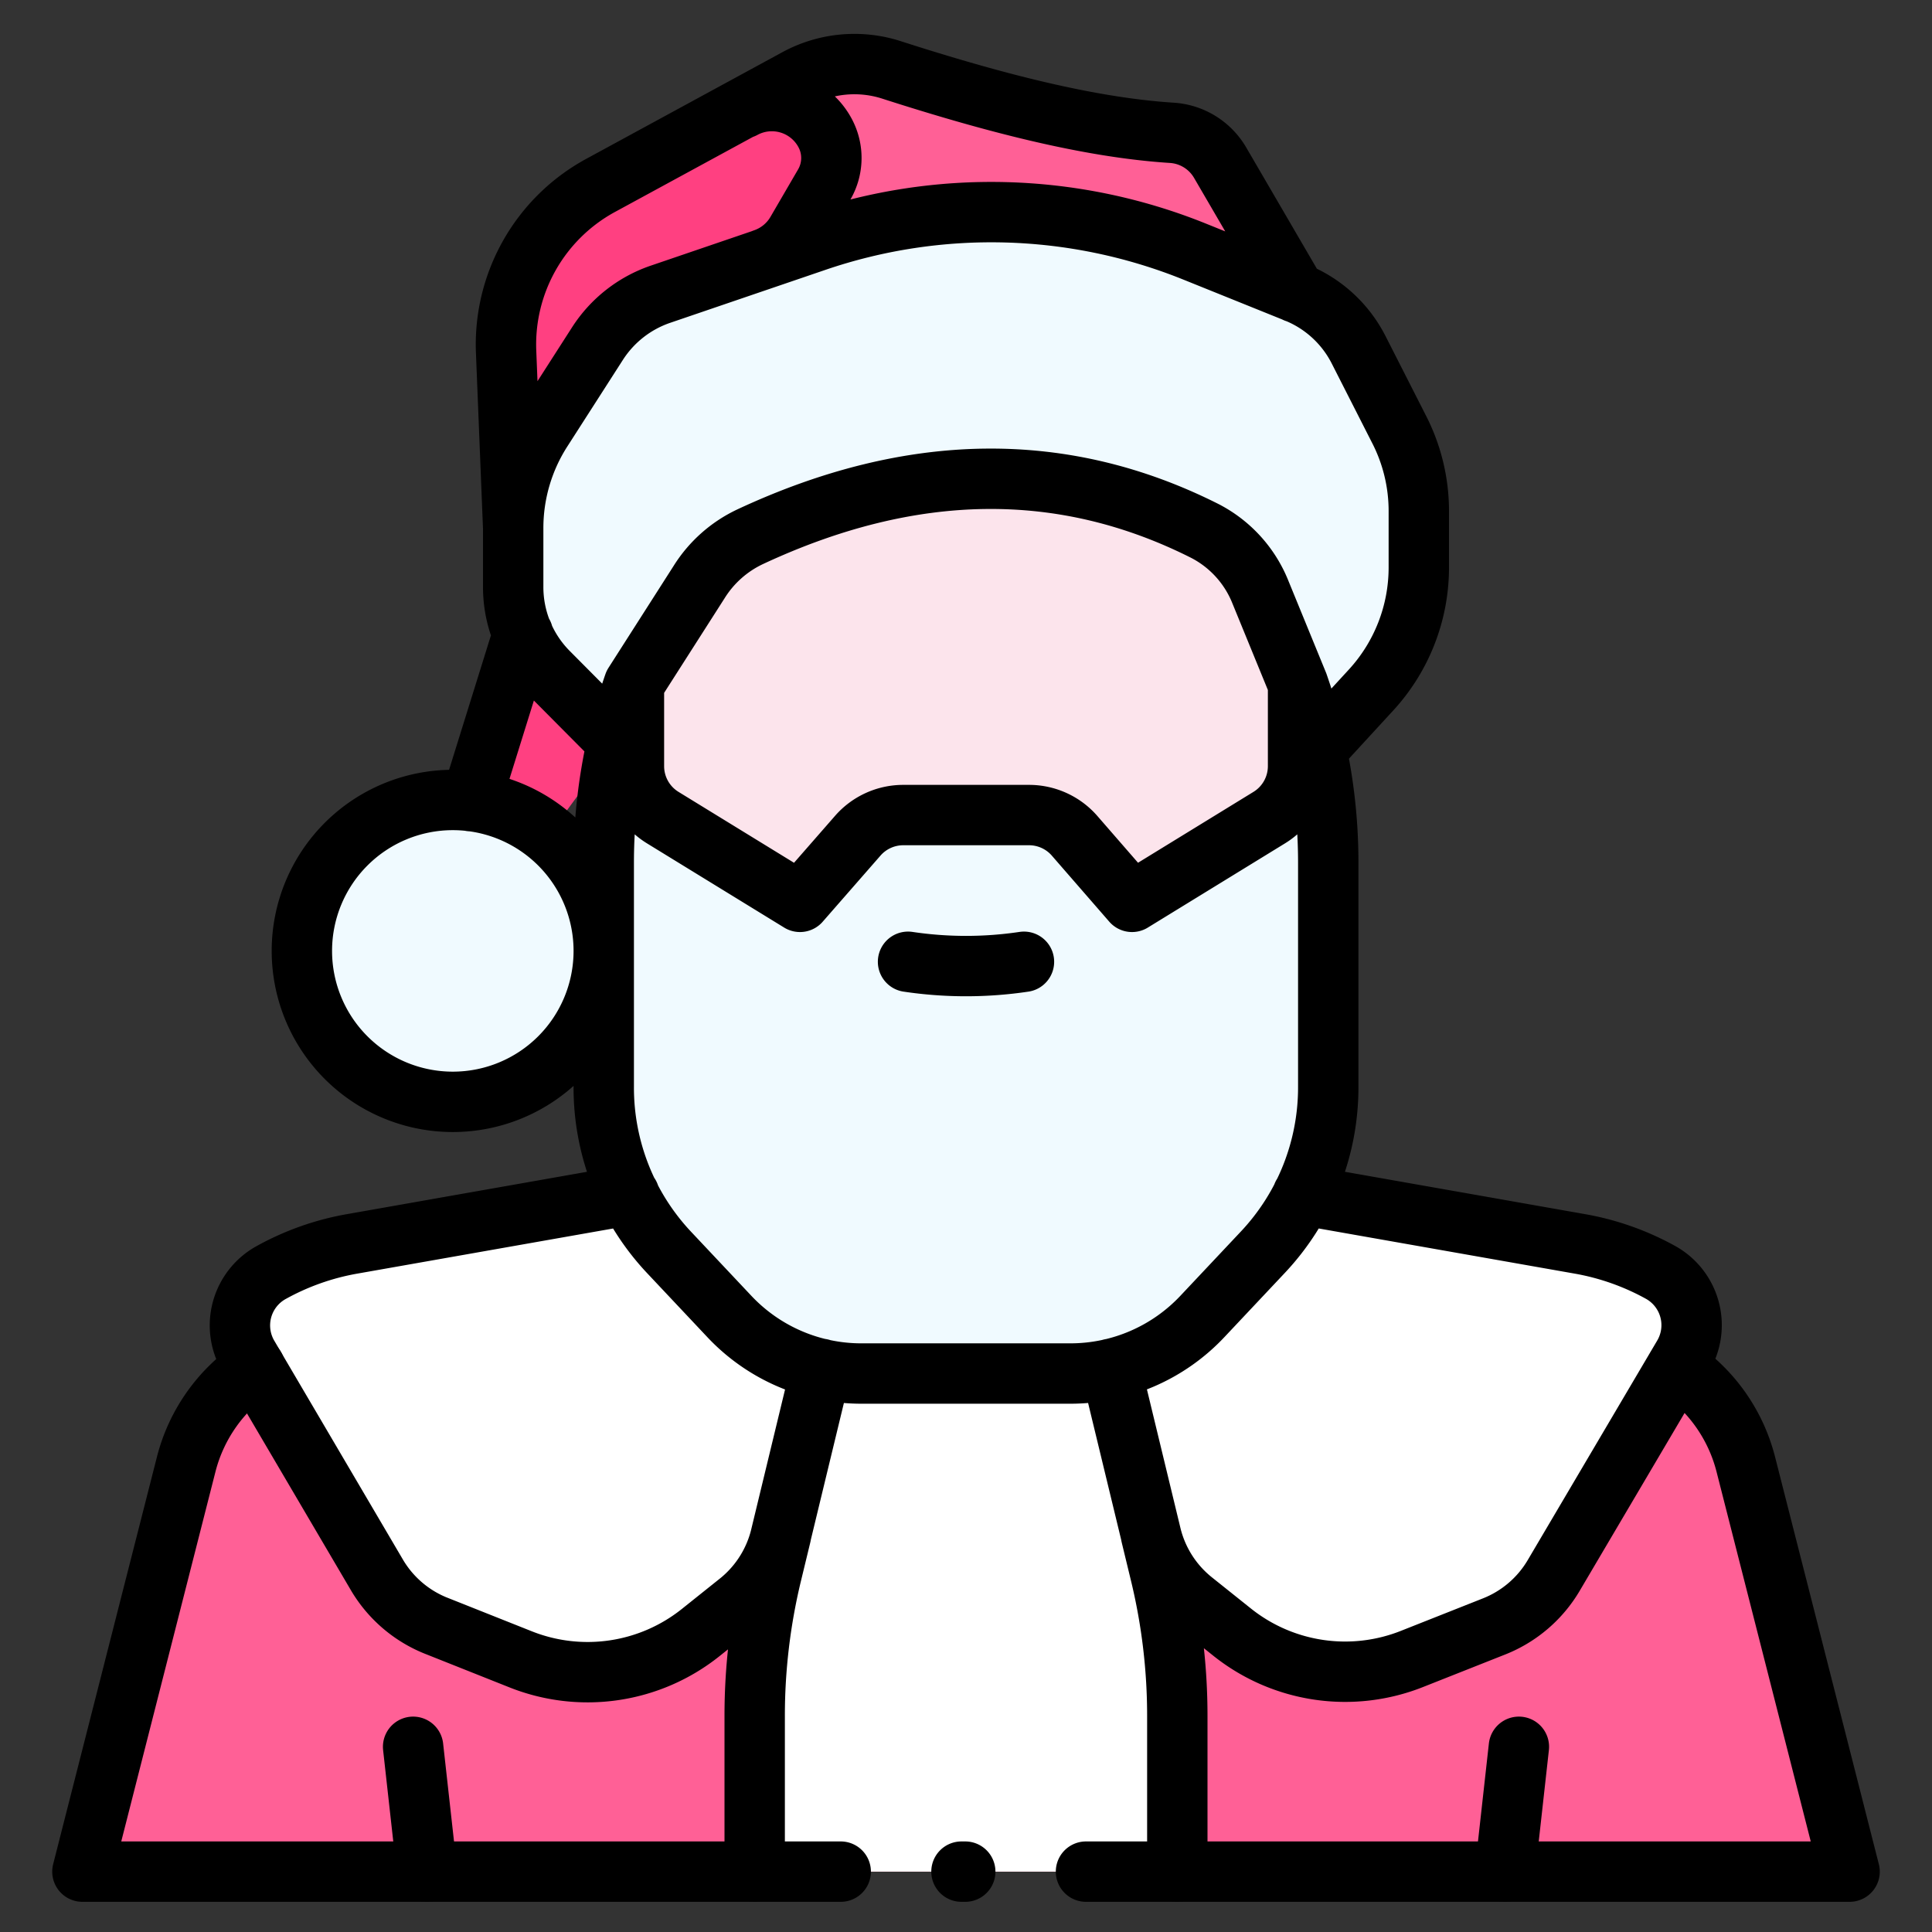 <?xml version="1.0" ?>

<svg width="800px" height="800px" viewBox="0 0 128 128" xmlns="http://www.w3.org/2000/svg">
<rect x="0" y="0" width="128" height="128" fill="#333333" stroke="none"/>
<defs>
<style>.cls-1{fill:#ff6096;}.cls-2{fill:#ffffff;}.cls-3{fill:#ff4081;}.cls-4{fill:#fce4ec;}.cls-5{fill:#f0faff;}.cls-6,.cls-7{fill:none;stroke:#000000;stroke-linecap:round;stroke-linejoin:round;stroke-width:4px;}.cls-6{stroke-dasharray:86.5 8 0.25 8 1000;}</style>
</defs>
<g data-name="08 santa claus" id="_08_santa_claus">
<path class="cls-1" d="M111.11,90.58A11,11,0,0,1,115.66,97l6.88,27H5.46l6.88-27a11,11,0,0,1,4.55-6.42ZM85.85,19.38l-5-8.58a4,4,0,0,0-3.21-2c-5.49-.35-11.83-2-18.55-4.16a8,8,0,0,0-6.31.58l-13,7.07a12,12,0,0,0-6.25,11L34,35Z"/>
<path class="cls-2" d="M110,84.29a17.19,17.19,0,0,0-5.33-1.88L86.3,79.17H41.7L23.35,82.41A17.19,17.19,0,0,0,18,84.29a4,4,0,0,0-1.56,5.57L25,104.39A8,8,0,0,0,29,107.75l5.47,2.18a12,12,0,0,0,11.93-1.76L49,106.1a8,8,0,0,0,2.79-4.38l-.63,2.6A40,40,0,0,0,50,113.69V124H78V113.69a40,40,0,0,0-1.11-9.37l-.63-2.6a8,8,0,0,0,2.79,4.38l2.59,2.07a12,12,0,0,0,11.93,1.76L99,107.75a8,8,0,0,0,3.93-3.36l8.57-14.53A4,4,0,0,0,110,84.29Z"/>
<path class="cls-3" d="M40.91,49.13l-7.35,10-2.36-6L34.65,42Zm9.7-32a4,4,0,0,0,2.16-1.77l1.84-3.16a3.5,3.5,0,0,0,.07-3.38,4,4,0,0,0-5.45-1.66l-9.41,5.13a12,12,0,0,0-6.25,11L34,35Z"/>
<rect class="cls-4" height="38" width="44" x="42" y="29"/>
<path class="cls-5" d="M42,45.32v5.44a4,4,0,0,0,1.91,3.41L53,59.75l3.8-4.37a4,4,0,0,1,3-1.38h8.36a4,4,0,0,1,3,1.38L75,59.75l9.09-5.58A4,4,0,0,0,86,50.76V45.32a35.9,35.9,0,0,1,2,11.81V72a15.93,15.93,0,0,1-4.35,11l-4,4.25A12,12,0,0,1,70.92,91H57.08a12,12,0,0,1-8.74-3.78l-4-4.25A15.93,15.93,0,0,1,40,72V57.13A35.9,35.9,0,0,1,42,45.32Zm45.21,4.34,3.63-3.95A12,12,0,0,0,94,37.6V33.88a11.86,11.86,0,0,0-1.33-5.48L90,23.15a8,8,0,0,0-4.13-3.77l-6.72-2.71A36,36,0,0,0,54,16L43.74,19.5a8.05,8.05,0,0,0-4.14,3.24l-3.69,5.75A12,12,0,0,0,34,35v3.89a8,8,0,0,0,2.32,5.64l4.59,4.62L42,45.32l4.32-6.79a8,8,0,0,1,3.38-3q16-7.53,30.15-.37a7.83,7.83,0,0,1,3.66,4.05L86,45.32ZM30,53A10,10,0,1,0,40,63,10,10,0,0,0,30,53Z"/>
<path class="cls-6" d="M111.11,90.58A11,11,0,0,1,115.66,97l6.88,27H5.46l6.88-27a11,11,0,0,1,4.55-6.42"/>
<path class="cls-7" d="M54.4,90.69l-2.66,11A8,8,0,0,1,49,106.1l-2.59,2.07a12,12,0,0,1-11.93,1.76L29,107.75A8,8,0,0,1,25,104.39L16.46,89.86A4,4,0,0,1,18,84.29a17.19,17.19,0,0,1,5.33-1.88L41.7,79.17M28.29,124l-.92-8.27m73.26,0L99.71,124M73.6,90.69l2.66,11a8,8,0,0,0,2.79,4.38l2.59,2.07a12,12,0,0,0,11.93,1.76L99,107.75a8,8,0,0,0,3.93-3.36l8.57-14.53A4,4,0,0,0,110,84.29a17.19,17.19,0,0,0-5.33-1.88L86.3,79.17M51.74,101.72l-.63,2.6A40,40,0,0,0,50,113.69V124m28,0V113.69a40,40,0,0,0-1.11-9.37l-.63-2.6m-16.1-38a26,26,0,0,0,7.68,0M40,57.13V72a15.93,15.93,0,0,0,4.35,11l4,4.25A12,12,0,0,0,57.08,91H70.92a12,12,0,0,0,8.74-3.78l4-4.25A15.93,15.93,0,0,0,88,72V57.13a35.9,35.9,0,0,0-2-11.81v5.44a4,4,0,0,1-1.91,3.41L75,59.75l-3.8-4.37a4,4,0,0,0-3-1.38H59.82a4,4,0,0,0-3,1.38L53,59.75l-9.09-5.58A4,4,0,0,1,42,50.76V45.32A35.9,35.9,0,0,0,40,57.13ZM86,45.32l-2.49-6.08a7.83,7.83,0,0,0-3.66-4.05q-14.1-7.12-30.15.37a8,8,0,0,0-3.38,3L42,45.32m45.21,4.34,3.63-3.95A12,12,0,0,0,94,37.6V33.88a11.86,11.86,0,0,0-1.33-5.48L90,23.15a8,8,0,0,0-4.13-3.77l-6.72-2.71A36,36,0,0,0,54,16L43.74,19.5a8.05,8.05,0,0,0-4.14,3.24l-3.69,5.75A12,12,0,0,0,34,35v3.89a8,8,0,0,0,2.32,5.64l4.59,4.62M85.85,19.38l-5-8.58a4,4,0,0,0-3.21-2c-5.49-.35-11.83-2-18.55-4.16a8,8,0,0,0-6.31.58l-13,7.07a12,12,0,0,0-6.25,11L34,35M50.61,17.15a4,4,0,0,0,2.16-1.77l1.84-3.16a3.5,3.5,0,0,0,.07-3.38,4,4,0,0,0-5.45-1.66M30,53A10,10,0,1,0,40,63,10,10,0,0,0,30,53Zm4.65-11L31.2,53.08"/>
</g>
</svg>